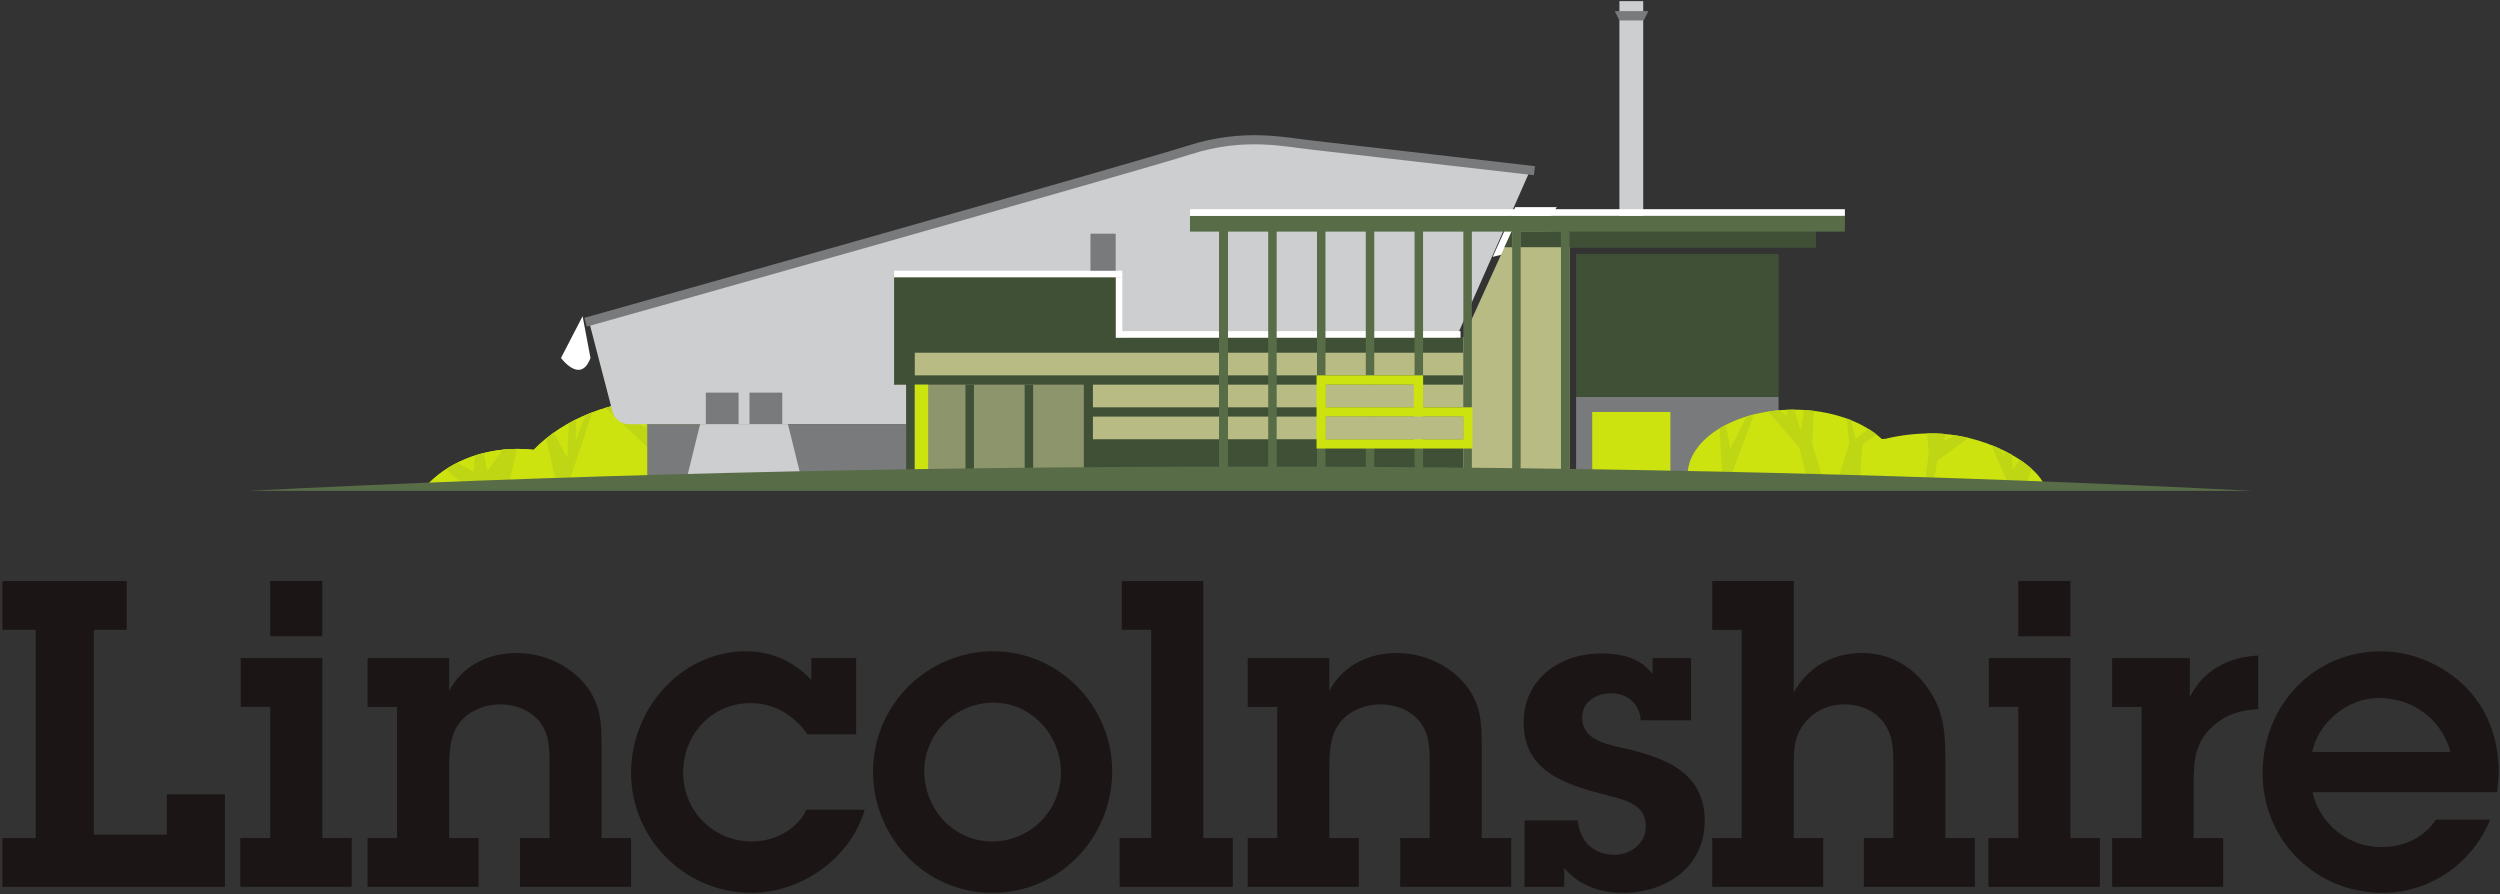 <svg width="288" height="103" xmlns="http://www.w3.org/2000/svg" xmlns:xlink="http://www.w3.org/1999/xlink" xml:space="preserve" overflow="hidden"><rect width="100%" height="100%" fill="#333333" stroke="none"/><defs><clipPath id="clip0"><path d="M612.48 62.816C611.882 62.75 611.27 62.713 610.649 62.713L610.649 62.713C606.238 62.713 602.349 64.439 600.029 67.067L600.029 67.067 640.832 66.341 640.832 58.289C639.739 58.541 638.706 58.903 637.756 59.359L637.756 59.359C634.806 57.877 631.294 57.015 627.521 57.015L627.521 57.015C621.381 57.015 615.928 59.292 612.48 62.816"/></clipPath><clipPath id="clip1"><path d="M745.403 65.771 761.589 65.771 786.528 66.898C785.301 64.126 779.411 60.926 773.56 60.926L773.56 60.926C771.623 60.926 769.792 61.154 768.164 61.558L768.164 61.558C768.038 61.563 767.91 61.567 767.784 61.573L767.784 61.573C765.593 59.535 761.859 58.192 757.62 58.192L757.62 58.192C750.881 58.192 745.418 61.584 745.403 65.771"/></clipPath></defs><g transform="translate(-551 -11)"><path d="M0 0 3.837 0 3.837 23.912 0 23.912 0 29.52 14.317 29.52 14.317 23.912 10.529 23.912 10.529 0.394 18.942 0.394 18.942 5.019 25.633 5.019 25.633-5.609 0-5.609 0 0Z" fill="#1B1615" transform="matrix(1 0 0 -1.003 551.279 107.542)"/><path d="M103.88 120.205 97.877 120.205 97.877 126.552 103.88 126.552 103.88 120.205ZM103.88 97.031 107.274 97.031 107.274 91.423 94.433 91.423 94.433 97.031 97.877 97.031 97.877 112.087 94.482 112.087 94.482 117.696 103.88 117.696 103.88 97.031Z" fill="#1B1615" transform="matrix(1 0 0 -1.003 484.25 204.859)"/><path d="M0 0-3.395 0-3.395 5.609 6.002 5.609 6.002 1.869C7.577 4.773 10.529 6.199 13.776 6.199 16.63 6.199 19.434 5.019 21.353 2.952 23.518 0.541 23.567-1.771 23.567-4.773L23.567-15.055 26.962-15.055 26.962-20.664 14.169-20.664 14.169-15.055 17.564-15.055 17.564-6.544C17.564-4.921 17.564-3.247 16.531-1.82 15.449-0.394 13.678 0.295 11.906 0.295 10.086 0.295 8.216-0.443 7.134-1.919 6.002-3.395 6.002-5.659 6.002-7.43L6.002-15.055 9.397-15.055 9.397-20.664-3.395-20.664-3.395-15.055-1.23963e-15-15.055 0 0Z" fill="#1B1615" transform="matrix(1 0 0 -1.003 596.738 92.442)"/><path d="M0 0C-1.624-5.56-7.281-9.545-13.038-9.545-20.664-9.545-26.913-3.395-26.913 4.281-26.913 11.562-21.156 18.204-13.678 18.204-10.726 18.204-8.118 17.023-6.15 14.908L-6.15 17.417-0.984 17.417-0.984 8.659-6.593 8.659C-7.331 9.742-8.315 10.627-9.397 11.267-10.529 11.906-11.808 12.251-13.136 12.251-17.613 12.251-20.91 8.659-20.91 4.281-20.91-0.197-17.368-3.641-12.989-3.641-10.43-3.641-7.823-2.312-6.691-1.23963e-15L0 0Z" fill="#1B1615" transform="matrix(1 0 0 -1.003 650.612 104.285)"/><path d="M0 0C0 4.281-3.395 8.02-7.774 8.02-12.104 8.02-15.744 4.527-15.744 0.147-15.744-4.182-12.399-7.922-7.921-7.922-3.543-7.922 0-4.379 0 0M-21.648 0.098C-21.648 7.774-15.4 13.924-7.774 13.924-0.197 13.924 5.904 7.626 5.904 0.147 5.904-7.528-0.197-13.825-7.921-13.825-15.597-13.825-21.648-7.479-21.648 0.098" fill="#1B1615" transform="matrix(1 0 0 -1.003 673.221 99.992)"/><path d="M0 0 3.395 0 3.395-5.609-9.643-5.609-9.643 0-6.002 0-6.002 23.912-9.397 23.912-9.397 29.52 0 29.52 0 0Z" fill="#1B1615" transform="matrix(1 0 0 -1.003 689.623 107.542)"/><path d="M0 0-3.395 0-3.395 5.609 6.002 5.609 6.002 1.869C7.577 4.773 10.529 6.199 13.776 6.199 16.63 6.199 19.434 5.019 21.353 2.952 23.518 0.541 23.567-1.771 23.567-4.773L23.567-15.055 26.962-15.055 26.962-20.664 14.169-20.664 14.169-15.055 17.564-15.055 17.564-6.544C17.564-4.921 17.564-3.247 16.531-1.82 15.449-0.394 13.678 0.295 11.906 0.295 10.086 0.295 8.216-0.443 7.134-1.919 6.002-3.395 6.002-5.659 6.002-7.43L6.002-15.055 9.397-15.055 9.397-20.664-3.395-20.664-3.395-15.055-1.23963e-15-15.055 0 0Z" fill="#1B1615" transform="matrix(1 0 0 -1.003 698.134 92.442)"/><path d="M0 0C0.196-2.362 1.771-3.936 4.231-3.936 6.052-3.936 7.823-2.657 7.823-0.689 7.823 1.919 5.363 2.362 3.345 2.903-1.23 4.083-6.249 5.511-6.249 11.267-6.249 16.286-2.017 19.188 2.657 19.188 5.018 19.188 7.134 18.696 8.61 16.827L8.61 18.647 13.038 18.647 13.038 11.513 7.233 11.513C7.134 13.383 5.707 14.613 3.837 14.613 2.214 14.613 0.492 13.678 0.492 11.857 0.492 9.397 2.903 8.856 4.821 8.413 9.544 7.331 14.613 5.855 14.613-0.049 14.613-5.363 10.135-8.315 5.215-8.315 2.558-8.315 0.148-7.479-1.575-5.461L-1.575-7.626-6.15-7.626-6.15-2.47926e-15 0 0Z" fill="#1B1615" transform="matrix(1 0 0 -1.003 732.77 105.519)"/><path d="M0 0C1.673 2.952 4.477 4.527 7.872 4.527 10.923 4.527 13.53 3.1 15.302 0.689 17.269-1.968 17.466-4.527 17.466-7.675L17.466-16.728 20.861-16.728 20.861-22.337 8.069-22.337 8.069-16.728 11.464-16.728 11.464-9.298C11.464-7.38 11.611-5.461 10.578-3.788 9.496-2.115 7.725-1.377 5.806-1.377 4.035-1.377 2.362-2.115 1.279-3.493-0.049-5.117 0-6.79 0-8.757L0-16.728 3.395-16.728 3.395-22.337-9.397-22.337-9.397-16.728-6.002-16.728-6.002 7.184-9.397 7.184-9.397 12.792 0 12.792 0 0Z" fill="#1B1615" transform="matrix(1 0 0 -1.003 757.643 90.765)"/><path d="M305.261 120.205 299.259 120.205 299.259 126.552 305.261 126.552 305.261 120.205ZM305.261 97.031 308.656 97.031 308.656 91.423 295.815 91.423 295.815 97.031 299.259 97.031 299.259 112.087 295.864 112.087 295.864 117.696 305.261 117.696 305.261 97.031Z" fill="#1B1615" transform="matrix(1 0 0 -1.003 484.25 204.859)"/><path d="M0 0C1.525 3.1 4.477 4.625 7.872 4.773L7.872-1.377C5.953-1.476 4.182-1.968 2.706-3.296 0.738-4.969 0.443-7.085 0.443-9.545L0.443-16.187 3.837-16.187 3.837-21.796-8.954-21.796-8.954-16.187-5.56-16.187-5.56-1.131-8.954-1.131-8.954 4.477 0 4.477 0 0Z" fill="#1B1615" transform="matrix(1 0 0 -1.003 803.272 91.307)"/><path d="M0 0C-1.033 3.788-4.379 6.2-8.266 6.2-11.808 6.2-15.203 3.444-15.941 0L0 0ZM4.575-7.774C2.509-12.792-2.362-16.187-7.823-16.187-15.498-16.187-21.648-10.184-21.648-2.46-21.648 5.314-15.793 11.562-7.971 11.562-4.329 11.562-0.689 9.939 1.87 7.331 4.477 4.575 5.56 1.23 5.56-2.509L5.363-4.625-15.892-4.625C-15.105-8.266-11.759-10.922-8.02-10.922-5.412-10.922-3.149-9.938-1.673-7.774L4.575-7.774Z" fill="#1B1615" transform="matrix(1 0 0 -1.003 833.3 97.623)"/><g clip-path="url(#clip0)"><path d="M0 0C2.309 2.68 6.243 4.449 10.714 4.449 11.335 4.449 11.947 4.411 12.545 4.346 15.993 7.859 21.446 10.13 27.586 10.13 31.359 10.13 34.871 9.27 37.82 7.793 39.782 8.73 42.093 9.271 44.568 9.271 51.231 9.271 57.736 6.387 60.458 0L0 0Z" fill="#CCE310" transform="matrix(1 0 0 -1.003 599.935 67.174)"/><path d="M0 0C2.309 2.68 6.243 4.449 10.714 4.449 11.335 4.449 11.947 4.411 12.545 4.346 15.993 7.859 21.446 10.13 27.586 10.13 31.359 10.13 34.871 9.27 37.82 7.793 39.782 8.73 42.093 9.271 44.568 9.271 51.231 9.271 57.736 6.387 60.458 0L0 0Z" stroke="#CCE310" stroke-width="2.271" stroke-linecap="round" stroke-linejoin="round" stroke-miterlimit="10" fill="none" transform="matrix(1 0 0 -1.003 599.935 67.174)"/><path d="M0 0-1.686-2.412-2.425-6.03-3.69-5.17-3.48-2.929-6.642 5.169-5.798 4.996-3.374-0.689-3.374 4.481-2.636 3.964-2.214-0.861-0.211 1.035 0 0Z" fill="#BFD615" transform="matrix(1 0 0 -1.003 657.992 62.526)"/><path d="M0 0-0.441-10.174-1.416-9.865-4.528 0.926-4.056 0.668-1.289-6.268-0.41-0.104 0 0Z" fill="#BFD615" transform="matrix(1 0 0 -1.003 649.363 57.507)"/><path d="M0 0 0.818 4.113 4.684 9.814 4.056 9.918 2.013 8.017 2.106 10.379 1.635 10.226 0.661 6.167 0.221 9.814-0.628 9.146-0.44 4.573-1.477 0.104 0 0Z" fill="#BFD615" transform="matrix(1 0 0 -1.003 640.34 67.35)"/><path d="M0 0-0.409-5.087 0.973-10.687-1.793-10.738-2.075-5.241-8.74 0.925-6.697 0.515-4.276-1.49-3.427 0.925-2.768 0.822-3.522-1.953-1.195-4.317-0.472-0.259 0 0Z" fill="#BFD615" transform="matrix(1 0 0 -1.003 635.626 57.094)"/><path d="M0 0-0.566 5.343-0.219 10.74-0.911 10.687-1.162 8.324-2.42 10.841-3.332 10.584-2.106 7.04-6.914 10.175C-6.914 10.175-7.733 9.865-7.135 9.557-6.539 9.249-1.477 4.368-1.477 4.368L-0.911 0.309 0 0Z" fill="#BFD615" transform="matrix(1 0 0 -1.003 627.576 67.401)"/><path d="M0 0C0.095 0.205 3.081 9.144 3.081 9.144L2.389 9.144 0.943 5.138 0.976 9.248 0.219 8.939-0.031 3.236-2.232 7.398-2.798 6.937-1.225-0.052 0 0Z" fill="#BFD615" transform="matrix(1 0 0 -1.003 616.386 66.988)"/><path d="M0 0-1.385-5.857-5.534-6.114-9.431-2.672-8.708-1.953-5.283-3.802-5.062-1.13-4.338-0.771-3.71-3.699-0.723 0.36 0 0Z" fill="#BFD615" transform="matrix(1 0 0 -1.003 610.854 61.527)"/></g><path d="M0 0C0.107 0.237-0.048 0.509-0.306 0.539L-24.798 3.365C-27.992 3.7-32.674 4.854-39.083 2.804-44.688 1.011-102.713-15.325-107.849-16.74-108.052-16.796-108.17-17.003-108.116-17.206L-105.495-27.243C-105.275-28.086-104.513-28.675-103.642-28.675L-7.066-28.675C-6.855-28.675-6.683-28.503-6.683-28.291L-6.683-26.862-6.683-19.233C-6.683-19.021-6.855-18.849-7.066-18.849L-7.241-18.849C-7.392-18.849-7.529-18.938-7.591-19.075L-8.426-20.929C-8.513-21.123-8.741-21.209-8.934-21.121-9.127-21.034-9.213-20.807-9.126-20.614L0 0Z" fill="#CCCECF" transform="matrix(1 0 0 -1.003 727.057 31.103)"/><path d="M0 0-25.506 2.926C-28.7 3.261-33.382 4.415-39.791 2.365-45.397 0.572-104.165-15.988-109.301-17.403" stroke="#787A7C" stroke-width="1.047" stroke-miterlimit="10" fill="none" transform="matrix(1 0 0 -1.003 727.765 30.663)"/><path d="M271.641 138.879 248.317 138.879 248.317 147.69 271.641 147.69 271.641 138.879Z" fill="#787A7C" transform="matrix(1 0 0 -1.003 484.25 204.859)"/><path d="M0 0-0.908 4.796-3.394 0C-3.394 0-1.142-3.073 0 0" fill="#FFFFFF" transform="matrix(1 0 0 -1.003 619.023 52.236)"/><path d="M0 0 2.597 5.714 7.38 5.714 4.371 1.101" fill="#FFFFFF" transform="matrix(1 0 0 -1.003 722.959 40.593)"/><path d="M195.278 155.248 235.004 155.248 235.004 154.481 195.278 154.481 195.278 155.248Z" fill="#FFFFFF" transform="matrix(1 0 0 -1.003 484.25 204.859)"/><path d="M195.278 161.419 196.045 161.419 196.045 154.481 195.278 154.481 195.278 161.419Z" fill="#FFFFFF" transform="matrix(1 0 0 -1.003 484.25 204.859)"/><path d="M196.045 161.418 169.752 161.418 169.752 162.186 196.045 162.186 196.045 161.418Z" fill="#FFFFFF" transform="matrix(1 0 0 -1.003 484.25 204.859)"/><path d="M171.288 138.094 141.313 138.094 141.313 144.571 171.288 144.571 171.288 138.094Z" fill="#787A7C" transform="matrix(1 0 0 -1.003 484.25 204.859)"/><path d="M259.179 138.879 250.175 138.879 250.175 145.965 259.179 145.965 259.179 138.879Z" fill="#CCE310" transform="matrix(1 0 0 -1.003 484.25 204.859)"/><path d="M271.641 147.69 248.317 147.69 248.317 164.117 271.641 164.117 271.641 147.69Z" fill="#3F5037" transform="matrix(1 0 0 -1.003 484.25 204.859)"/><path d="M256.048 166.505 253.307 166.505 253.307 193.149 256.048 193.149 256.048 166.505Z" fill="#CCCECF" transform="matrix(1 0 0 -1.003 484.25 204.859)"/><path d="M0 0-2.794 0-3.334 1.078 0.54 1.078 0 0Z" fill="#787A7C" transform="matrix(1 0 0 -1.003 740.355 13.361)"/><path d="M195.275 162.186 192.372 162.186 192.372 166.439 195.275 166.439 195.275 162.186Z" fill="#787A7C" transform="matrix(1 0 0 -1.003 484.25 204.859)"/><path d="M169.893 154.418 235.316 154.418 235.316 153.608 169.893 153.608 169.893 154.418Z" fill="#8F984D" transform="matrix(1 0 0 -1.003 484.25 204.859)"/><path d="M169.893 151.965 235.316 151.965 235.316 151.155 169.893 151.155 169.893 151.965Z" fill="#8F984D" transform="matrix(1 0 0 -1.003 484.25 204.859)"/><path d="M214.991 151.966 230.007 151.966 230.007 151.156 214.991 151.156 214.991 151.966Z" fill="#8F984D" transform="matrix(1 0 0 -1.003 484.25 204.859)"/><path d="M0 0-5.633-12.359-45.675-12.359-45.675-5.425-71.198-5.425-71.197-17.744-69.814-17.734-69.727-27.944 6.6-27.944 6.6-0.159 0 0Z" fill="#B8BC84" transform="matrix(1 0 0 -1.003 725.199 37.524)"/><path d="M0 0 0 6.933-23.142 6.933-25.523 6.933-25.523 6.933-25.523-5.385-24.14-5.375-24.14-15.606-23.142-15.606-3.597-15.585 40.041-15.585 40.041 0 0 0Z" fill="#3F5037" transform="matrix(1 0 0 -1.003 679.524 49.919)"/><path d="M0 0 0-1.8 43.712-1.8 43.712-3.601 72.055-3.601 72.055-1.8 75.443-1.8 75.443 0 0 0Z" fill="#596C48" transform="matrix(1 0 0 -1.003 688.087 35.877)"/><path d="M235.316 150.167 172.133 150.167 172.133 152.769 235.316 152.769 235.316 150.167Z" fill="#B8BC84" transform="matrix(1 0 0 -1.003 484.25 204.859)"/><path d="M235.316 142.829 192.654 142.829 192.654 145.431 235.316 145.431 235.316 142.829Z" fill="#B8BC84" transform="matrix(1 0 0 -1.003 484.25 204.859)"/><path d="M235.316 146.498 192.654 146.498 192.654 149.1 235.316 149.1 235.316 146.498Z" fill="#B8BC84" transform="matrix(1 0 0 -1.003 484.25 204.859)"/><path d="M207.226 164.887 208.202 164.887 208.202 139.072 207.226 139.072 207.226 164.887Z" fill="#596C48" transform="matrix(1 0 0 -1.003 484.25 204.859)"/><path d="M207.226 165.252 208.202 165.252 208.202 139.044 207.226 139.044 207.226 165.252Z" fill="#596C48" transform="matrix(1 0 0 -1.003 484.25 204.859)"/><path d="M207.226 165.618 208.202 165.618 208.202 139.017 207.226 139.017 207.226 165.618Z" fill="#596C48" transform="matrix(1 0 0 -1.003 484.25 204.859)"/><path d="M0 0 0 26.995 0.976 26.995 0.976 0 0 0Z" fill="#596C48" transform="matrix(1 0 0 -1.003 691.475 65.461)"/><path d="M0 0 0 27.389 0.976 27.388 0.976 0 0 0Z" fill="#596C48" transform="matrix(1 0 0 -1.003 691.475 65.488)"/><path d="M0 0 0 27.783 0.976 27.782 0.976 0 0 0Z" fill="#596C48" transform="matrix(1 0 0 -1.003 691.475 65.516)"/><path d="M0 0 0 28.176 0.976 28.174 0.976 0 0 0Z" fill="#596C48" transform="matrix(1 0 0 -1.003 691.475 65.543)"/><path d="M0 0 0 28.57 0.976 28.568 0.976 0 0 0Z" fill="#596C48" transform="matrix(1 0 0 -1.003 691.475 65.571)"/><path d="M0 0 0 28.57 0.976 28.569 0.976 0 0 0Z" fill="#596C48" transform="matrix(1 0 0 -1.003 697.096 65.571)"/><path d="M0 0 0 28.57 0.976 28.569 0.976 0 0 0Z" fill="#596C48" transform="matrix(1 0 0 -1.003 702.717 65.571)"/><path d="M0 0 0 28.57 0.976 28.569 0.976 0 0 0Z" fill="#596C48" transform="matrix(1 0 0 -1.003 708.338 65.571)"/><path d="M0 0 0 28.57 0.977 28.57 0.977 0 0 0Z" fill="#596C48" transform="matrix(1 0 0 -1.003 713.959 65.571)"/><path d="M0 0 0 28.57 0.977 28.57 0.977 0 0 0Z" fill="#596C48" transform="matrix(1 0 0 -1.003 719.58 65.571)"/><path d="M0 0 0 28.57 0.977 28.57 0.977 0 0 0Z" fill="#596C48" transform="matrix(1 0 0 -1.003 725.201 65.571)"/><path d="M246.573 167.449 247.549 167.449 247.549 138.878 246.573 138.878 246.573 167.449Z" fill="#596C48" transform="matrix(1 0 0 -1.003 484.25 204.859)"/><g clip-path="url(#clip1)"><path d="M0 0C-1.227 2.764-7.117 5.954-12.968 5.954-14.905 5.954-16.735 5.727-18.365 5.325-18.49 5.319-18.618 5.316-18.744 5.31-20.935 7.342-24.669 8.68-28.908 8.68-35.647 8.68-41.11 5.299-41.125 1.124L-24.939 1.124 0 0Z" fill="#CCE310" transform="matrix(1 0 0 -1.003 786.528 66.898)"/><path d="M0 0 0.478-8.596 1.536-8.335 4.914 0.782 4.401 0.565 1.398-5.296 0.443-0.087 0 0Z" fill="#BFD615" transform="matrix(1 0 0 -1.003 748.928 57.374)"/><path d="M0 0-0.979 3.83-5.605 9.141-4.853 9.238-2.407 7.467-2.52 9.669-1.956 9.525-0.791 5.744-0.263 9.141 0.752 8.52 0.526 4.259 1.768 0.097 0 0Z" fill="#BFD615" transform="matrix(1 0 0 -1.003 759.242 66.377)"/><path d="M0 0 0.37-3.587-0.882-7.538 1.624-7.574 1.88-3.697 7.919 0.652 6.067 0.363 3.874-1.051 3.105 0.652 2.507 0.58 3.191-1.377 1.082-3.044 0.427-0.182 0 0Z" fill="#BFD615" transform="matrix(1 0 0 -1.003 763.663 58.529)"/><path d="M0 0 0.615 4.515 0.239 9.074 0.99 9.03 1.262 7.034 2.627 9.16 3.617 8.943 2.286 5.948 7.506 8.597C7.506 8.597 8.394 8.335 7.745 8.075 7.097 7.815 1.604 3.69 1.604 3.69L0.99 0.262 0 0Z" fill="#BFD615" transform="matrix(1 0 0 -1.003 772.572 67.802)"/><path d="M0 0C-0.104 0.173-3.344 7.727-3.344 7.727L-2.594 7.727-1.024 4.342-1.059 7.814-0.239 7.553 0.033 2.734 2.422 6.251 3.036 5.862 1.33-0.044 0 0Z" fill="#BFD615" transform="matrix(1 0 0 -1.003 782.836 67.886)"/></g><path d="M172.133 138.879 191.606 138.879 191.606 149.101 172.133 149.101 172.133 138.879Z" fill="#8C956B" transform="matrix(1 0 0 -1.003 484.25 204.859)"/><path d="M203.838 169.253 279.281 169.253 279.281 168.485 203.838 168.485 203.838 169.253Z" fill="#FFFFFF" transform="matrix(1 0 0 -1.003 484.25 204.859)"/><path d="M229.626 146.498 219.484 146.498 219.484 149.085 229.626 149.085 229.626 146.498Z" fill="#B8BC84" transform="matrix(1 0 0 -1.003 484.25 204.859)"/><path d="M230.693 145.431 235.316 145.431 235.316 142.829 230.693 142.829 230.693 145.431ZM219.482 145.431 229.626 145.431 229.626 142.829 219.482 142.829 219.482 145.431ZM229.626 146.498 219.482 146.498 219.482 149.1 229.626 149.1 229.626 146.498ZM230.693 146.498 230.693 150.167 218.415 150.167 218.415 141.762 236.383 141.762 236.383 146.498 230.693 146.498Z" fill="#CCE310" transform="matrix(1 0 0 -1.003 484.25 204.859)"/><path d="M235.316 142.829 219.482 142.829 219.482 145.431 235.316 145.431 235.316 142.829Z" fill="#B8BC84" transform="matrix(1 0 0 -1.003 484.25 204.859)"/><path d="M0 0 0 9.787 0.976 9.786 0.976 0 0 0Z" fill="#3F5037" transform="matrix(1 0 0 -1.003 662.223 65.126)"/><path d="M0 0 0 9.787 0.976 9.786 0.976 0 0 0Z" fill="#3F5037" transform="matrix(1 0 0 -1.003 669.04 65.126)"/><path d="M173.669 138.9 172.133 138.9 172.133 149.1 173.669 149.1 173.669 138.9Z" fill="#CCE310" transform="matrix(1 0 0 -1.003 484.25 204.859)"/><path d="M0 0-28.343 0-28.343-1.069-28.343-1.8 0-1.8 0 0Z" fill="#3F5037" transform="matrix(1 0 0 -1.003 760.142 37.683)"/><path d="M246.573 166.685 241.913 166.685 241.913 164.885 246.573 164.885 246.573 166.685Z" fill="#3F5037" transform="matrix(1 0 0 -1.003 484.25 204.859)"/><path d="M0 0-0.821-1.8 0.073-1.8 0.073 0 0 0Z" fill="#3F5037" transform="matrix(1 0 0 -1.003 725.127 37.683)"/><path d="M151.832 144.413 148.061 144.413 148.061 148.184 151.832 148.184 151.832 144.413Z" fill="#787A7C" transform="matrix(1 0 0 -1.003 484.25 204.859)"/><path d="M156.865 144.413 153.093 144.413 153.093 148.184 156.865 148.184 156.865 144.413Z" fill="#787A7C" transform="matrix(1 0 0 -1.003 484.25 204.859)"/><path d="M0 0-1.651-6.662 11.768-6.662 10.117 0 0 0Z" fill="#CCCECF" transform="matrix(1 0 0 -1.003 631.654 59.862)"/><path d="M0 0C-34.955 1.789-74.124 2.791-115.489 2.791-156.855 2.791-196.024 1.789-230.979 0L0 0Z" fill="#596C48" transform="matrix(1 0 0 -1.003 810.559 67.55)"/></g></svg>